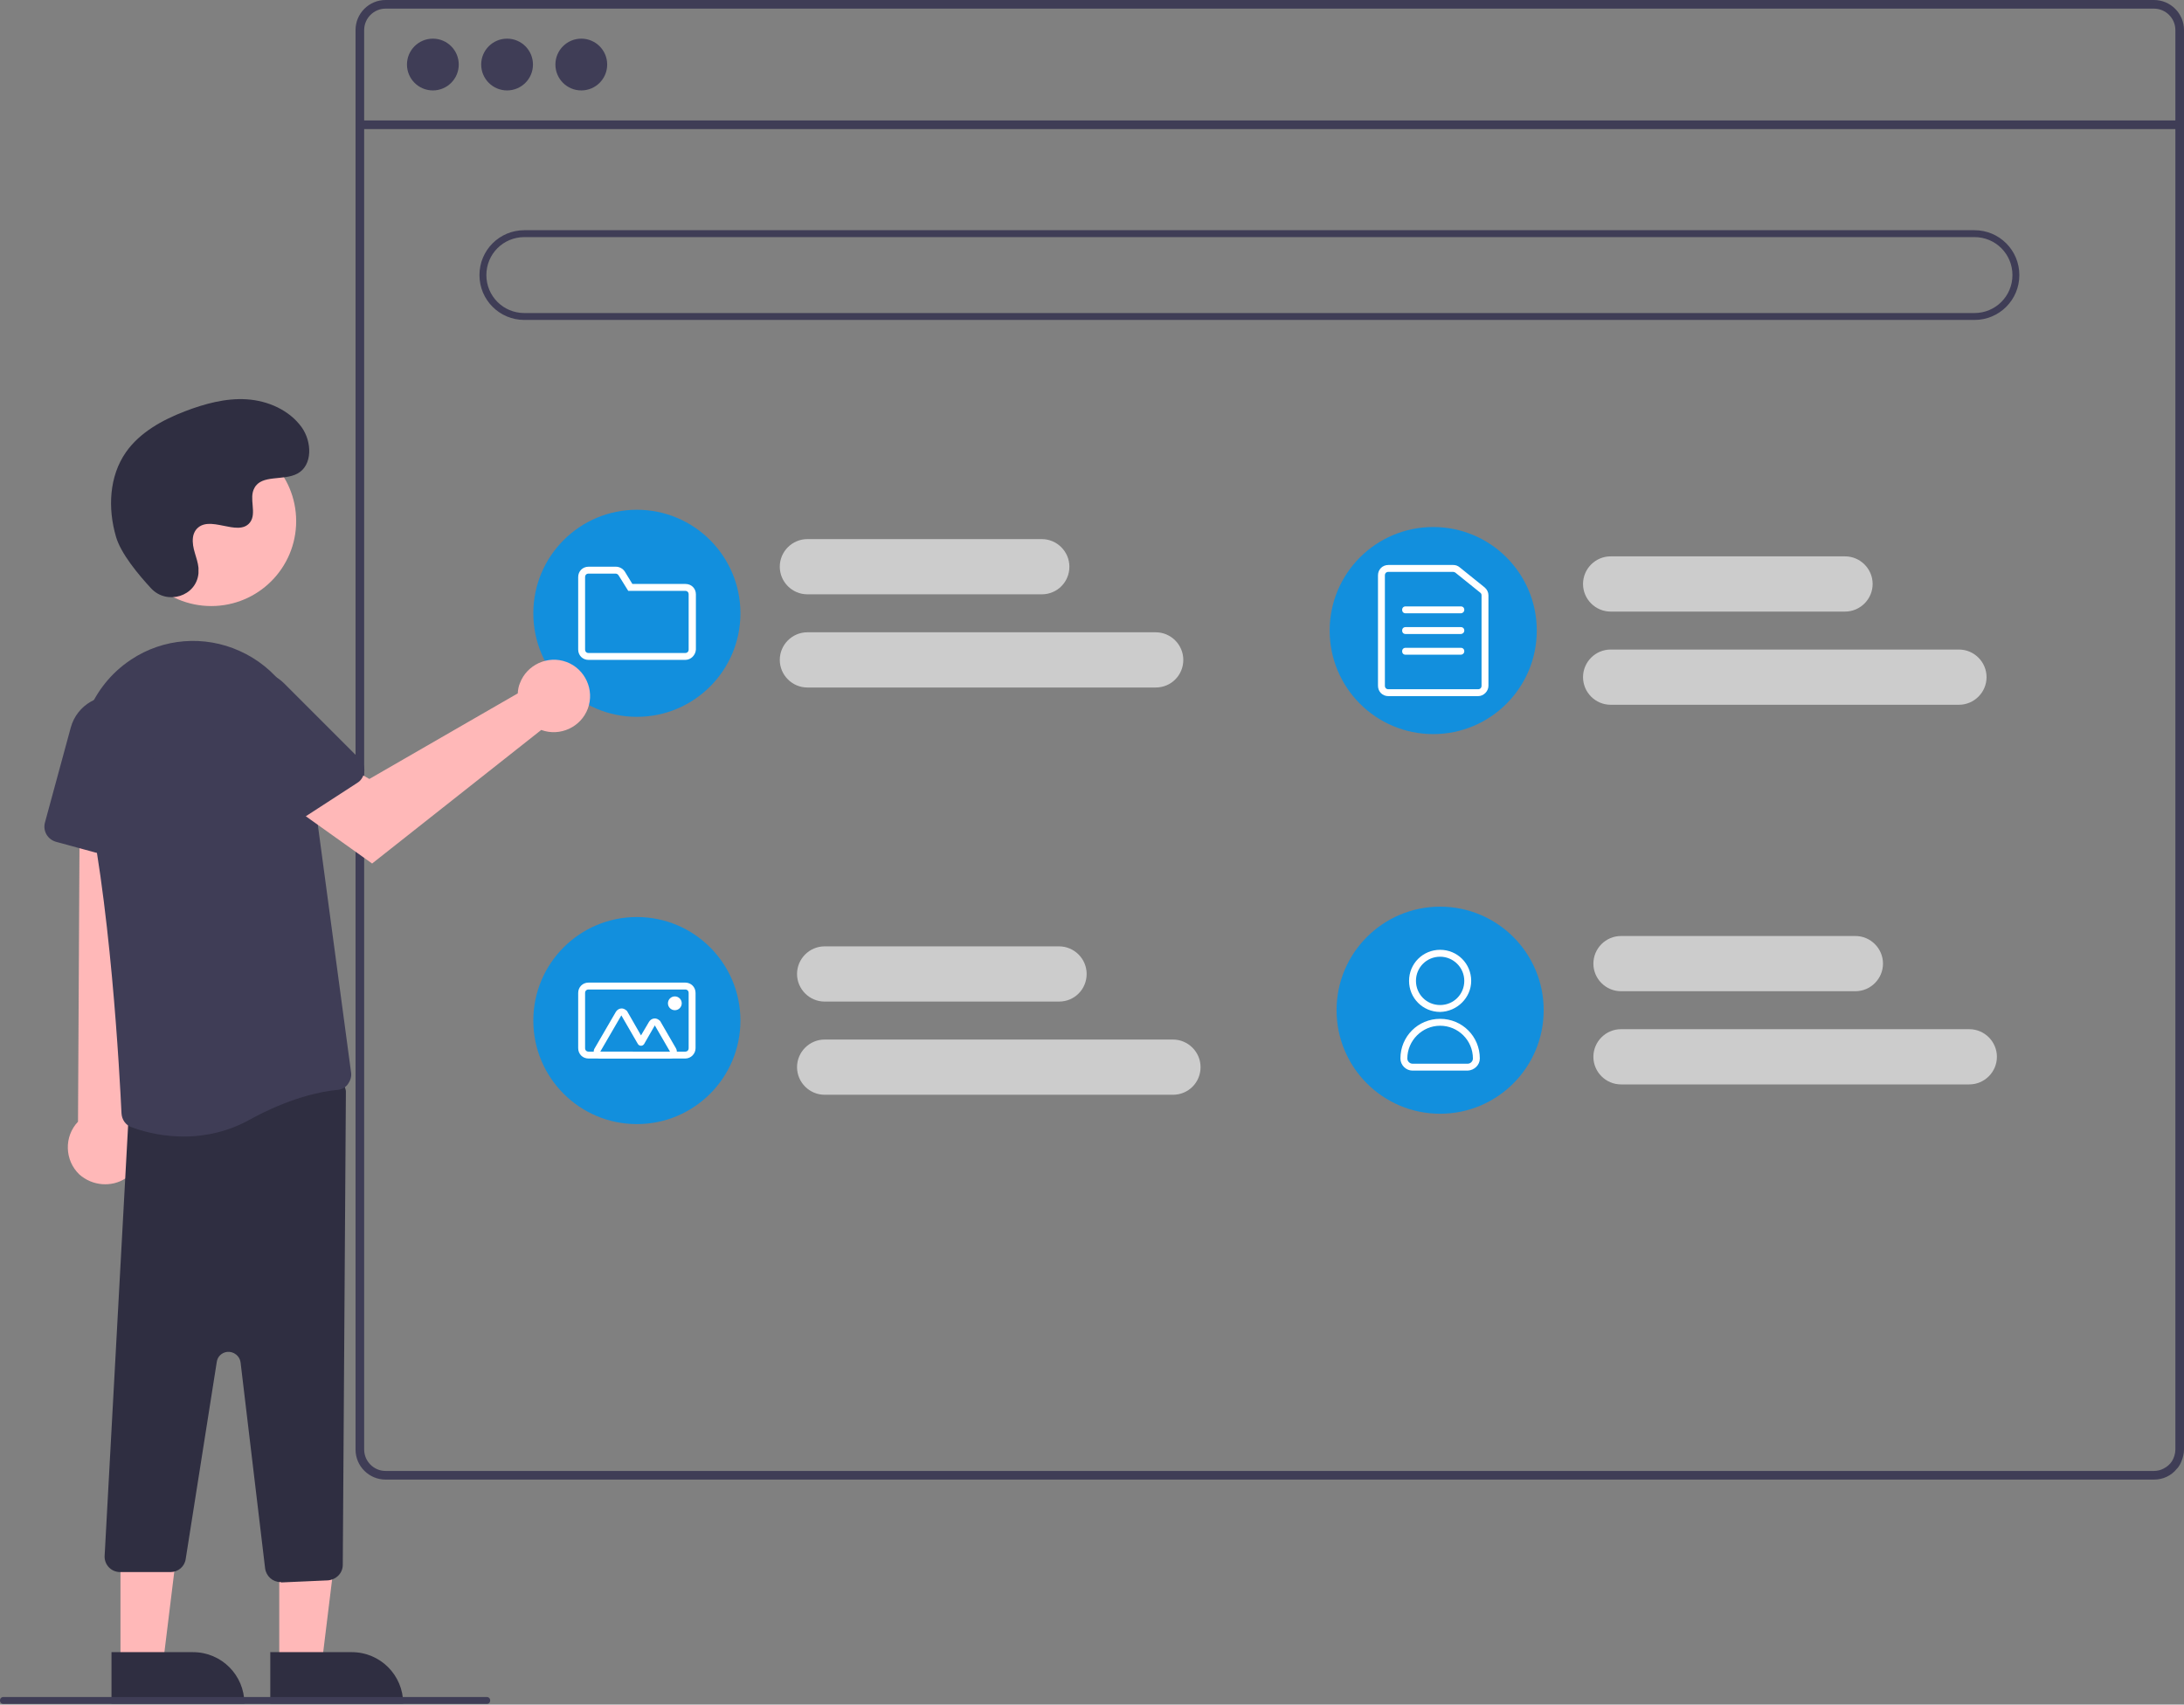 <?xml version="1.0" encoding="utf-8"?>
<!-- Generator: Adobe Illustrator 26.0.1, SVG Export Plug-In . SVG Version: 6.00 Build 0)  -->
<svg version="1.1" id="レイヤー_1" xmlns="http://www.w3.org/2000/svg" xmlns:xlink="http://www.w3.org/1999/xlink" x="0px"
	 y="0px" viewBox="0 0 632.7 493.9" style="enable-background:new 0 0 632.7 493.9;" xml:space="preserve">
<rect x="0" y="0" width="632.7" height="493.9" fill="#808080" stroke="none"/>
<style type="text/css">
	.st0{fill:#3F3D56;}
	.st1{fill:#CCCCCC;}
	.st2{fill:#128FDD;}
	.st3{fill:#FFFFFF;}
	.st4{fill:#FFB8B8;}
	.st5{fill:#2F2E41;}
</style>
<path class="st0" d="M624,0H111.7c-4.8,0-8.7,3.9-8.7,8.7V420c0,4.8,3.9,8.7,8.7,8.7H624c2.6,0,5-1.1,6.6-3.1
	c0.1-0.1,0.1-0.2,0.2-0.2c0.5-0.6,0.9-1.3,1.2-2.1c0.4-1,0.7-2.2,0.7-3.3V8.7C632.7,3.9,628.8,0,624,0z M630.2,420
	c0,1.2-0.4,2.4-1,3.4c-0.6,0.9-1.4,1.6-2.4,2.1c-0.9,0.5-1.9,0.7-2.9,0.7H111.7c-3.4,0-6.2-2.8-6.2-6.2V8.7c0-3.4,2.8-6.2,6.2-6.2
	H624c3.4,0,6.2,2.8,6.2,6.2V420z"/>
<rect x="104.2" y="34.9" class="st0" width="527.2" height="2.5"/>
<circle class="st0" cx="125.4" cy="18.7" r="7.5"/>
<circle class="st0" cx="146.9" cy="18.7" r="7.5"/>
<circle class="st0" cx="168.4" cy="18.7" r="7.5"/>
<path class="st0" d="M572,92.7H151.9c-7.2,0-13-5.8-13-13s5.8-13,13-13H572c7.2,0,13,5.8,13,13S579.2,92.7,572,92.7z M151.9,68.7
	c-6.1,0-11,4.9-11,11s4.9,11,11,11H572c6.1,0,11-4.9,11-11s-4.9-11-11-11H151.9z"/>
<path class="st1" d="M301.8,172.2h-67.9c-4.4,0-8-3.6-8-8s3.6-8,8-8h67.9c4.4,0,8,3.6,8,8S306.3,172.2,301.8,172.2z"/>
<path class="st1" d="M334.8,199.2H233.9c-4.4,0-8-3.6-8-8s3.6-8,8-8h100.9c4.4,0,8,3.6,8,8S339.3,199.2,334.8,199.2z"/>
<path class="st1" d="M306.8,290.2h-67.9c-4.4,0-8-3.6-8-8s3.6-8,8-8h67.9c4.4,0,8,3.6,8,8S311.3,290.2,306.8,290.2z"/>
<path class="st1" d="M339.8,317.2H238.9c-4.4,0-8-3.6-8-8s3.6-8,8-8h100.9c4.4,0,8,3.6,8,8S344.3,317.2,339.8,317.2z"/>
<path class="st1" d="M537.5,287.2h-67.9c-4.4,0-8-3.6-8-8s3.6-8,8-8h67.9c4.4,0,8,3.6,8,8S541.9,287.2,537.5,287.2z"/>
<path class="st1" d="M570.5,314.2H469.6c-4.4,0-8-3.6-8-8s3.6-8,8-8h100.9c4.4,0,8,3.6,8,8S574.9,314.2,570.5,314.2z"/>
<path class="st1" d="M534.5,177.2h-67.9c-4.4,0-8-3.6-8-8s3.6-8,8-8h67.9c4.4,0,8,3.6,8,8S538.9,177.2,534.5,177.2z"/>
<path class="st1" d="M567.5,204.2H466.6c-4.4,0-8-3.6-8-8s3.6-8,8-8h100.9c4.4,0,8,3.6,8,8S571.9,204.2,567.5,204.2z"/>
<circle class="st2" cx="184.5" cy="177.7" r="30"/>
<path class="st3" d="M198.5,191.2h-28c-1.7,0-3-1.3-3-3v-21c0-1.7,1.3-3,3-3h7.9c1,0,2,0.5,2.6,1.4l2.2,3.6h15.4c1.7,0,3,1.3,3,3v16
	C201.5,189.8,200.2,191.2,198.5,191.2z M170.5,166.2c-0.6,0-1,0.4-1,1v21c0,0.6,0.4,1,1,1h28c0.6,0,1-0.4,1-1v-16c0-0.6-0.4-1-1-1
	H182l-2.8-4.5c-0.2-0.3-0.5-0.5-0.9-0.5H170.5z"/>
<circle class="st2" cx="415.2" cy="182.7" r="30"/>
<path class="st3" d="M428.2,201.7h-26c-1.7,0-3-1.3-3-3v-32c0-1.7,1.3-3,3-3H421c0.7,0,1.3,0.2,1.9,0.7l7.2,5.8
	c0.7,0.6,1.1,1.4,1.1,2.3v26.2C431.2,200.3,429.8,201.7,428.2,201.7z M402.2,165.7c-0.6,0-1,0.4-1,1v32c0,0.6,0.4,1,1,1h26
	c0.6,0,1-0.4,1-1v-26.2c0-0.3-0.1-0.6-0.4-0.8l-7.2-5.8c-0.2-0.1-0.4-0.2-0.6-0.2H402.2z"/>
<path class="st3" d="M423.2,177.7h-16c-0.6,0-1-0.4-1-1s0.4-1,1-1h16c0.6,0,1,0.4,1,1S423.7,177.7,423.2,177.7z"/>
<path class="st3" d="M423.2,183.7h-16c-0.6,0-1-0.4-1-1s0.4-1,1-1h16c0.6,0,1,0.4,1,1S423.7,183.7,423.2,183.7z"/>
<path class="st3" d="M423.2,189.7h-16c-0.6,0-1-0.4-1-1s0.4-1,1-1h16c0.6,0,1,0.4,1,1S423.7,189.7,423.2,189.7z"/>
<circle class="st2" cx="184.5" cy="295.7" r="30"/>
<path class="st3" d="M198.5,306.7h-28c-1.7,0-3-1.3-3-3v-16c0-1.7,1.3-3,3-3h28c1.7,0,3,1.3,3,3v16
	C201.5,305.3,200.2,306.7,198.5,306.7z M170.5,286.7c-0.6,0-1,0.4-1,1v16c0,0.6,0.4,1,1,1h28c0.6,0,1-0.4,1-1v-16c0-0.6-0.4-1-1-1
	H170.5z"/>
<path class="st3" d="M194.1,306.7h-20.1c-1.1,0-2-0.9-2-2c0-0.4,0.1-0.7,0.3-1l6.1-10.5c0.6-1,1.8-1.3,2.7-0.7
	c0.3,0.2,0.6,0.4,0.7,0.7l3.9,6.8l2.3-3.9c0.6-1,1.8-1.3,2.7-0.7c0.3,0.2,0.6,0.4,0.7,0.7l4.4,7.6c0.6,1,0.2,2.2-0.7,2.7
	C194.8,306.6,194.4,306.7,194.1,306.7L194.1,306.7z M194.1,304.7L194.1,304.7l-4.4-7.6l-3.1,5.4c-0.2,0.3-0.5,0.5-0.9,0.5l0,0
	c-0.4,0-0.7-0.2-0.9-0.5l-4.8-8.3l-6.1,10.5H194.1z"/>
<circle class="st3" cx="195.5" cy="290.7" r="2"/>
<circle class="st2" cx="417.2" cy="292.7" r="30"/>
<path class="st3" d="M417.2,293.2c-5,0-9-4-9-9s4-9,9-9c5,0,9,4,9,9C426.2,289.1,422.1,293.1,417.2,293.2z M417.2,277.2
	c-3.9,0-7,3.1-7,7s3.1,7,7,7c3.9,0,7-3.1,7-7C424.2,280.3,421,277.2,417.2,277.2z"/>
<path class="st3" d="M425.2,310.2h-16c-1.9,0-3.5-1.6-3.5-3.5c0-6.4,5.1-11.5,11.5-11.5c6.4,0,11.5,5.1,11.5,11.5
	C428.7,308.6,427.1,310.1,425.2,310.2z M417.2,297.2c-5.2,0-9.5,4.3-9.5,9.5c0,0.8,0.7,1.5,1.5,1.5h16c0.8,0,1.5-0.7,1.5-1.5
	C426.7,301.4,422.4,297.2,417.2,297.2z"/>
<polygon class="st4" points="80.9,482.2 93.2,482.2 99,434.9 80.9,434.9 "/>
<path class="st5" d="M116.8,493.6l-38.5,0l0,0l0-14.9l0,0l23.6,0C110.2,478.7,116.8,485.4,116.8,493.6L116.8,493.6L116.8,493.6z"/>
<polygon class="st4" points="34.9,482.2 47.2,482.2 53,434.9 34.9,434.9 "/>
<path class="st5" d="M70.8,493.6l-38.5,0l0,0l0-14.9l0,0l23.6,0C64.2,478.7,70.8,485.4,70.8,493.6L70.8,493.6L70.8,493.6z"/>
<path class="st4" d="M36.4,341.4c5-3.2,6.4-9.9,3.2-14.8c-0.3-0.5-0.7-1-1.2-1.5l8.1-114.6l-23.3,2.3l-0.6,112.2
	c-4.1,4.3-3.9,11.2,0.4,15.3C26.7,343.6,32.3,344.1,36.4,341.4L36.4,341.4z"/>
<path class="st5" d="M81.3,458.4c-2.3,0-4.2-1.7-4.5-4l-7.1-59.6c-0.2-1.9-2-3.3-3.9-3.1c-1.6,0.2-2.8,1.4-3,2.9l-9,57.1
	c-0.3,2.2-2.2,3.8-4.4,3.8H34.8c-2.5,0-4.5-2-4.5-4.5c0,0,0,0,0,0l6.9-126.5c0-2.2,1.6-4.1,3.9-4.4l54-7.8c2.5-0.4,4.7,1.3,5.1,3.8
	c0,0.2,0,0.5,0,0.7l-0.9,136.6c0,2.4-1.9,4.3-4.3,4.5l-13.5,0.6C81.4,458.4,81.4,458.4,81.3,458.4z"/>
<path class="st0" d="M53.3,329.3c-5.2,0-10.3-0.9-15.2-2.7c-1.7-0.6-2.8-2.2-2.9-4c-0.5-10.3-3.2-63.5-11.1-96
	c-3.2-13,1.8-26.7,12.6-34.6c0.4-0.3,0.9-0.6,1.3-0.9c9.3-6.2,21.2-7.1,31.4-2.5c10.5,4.7,17.8,14.5,19.4,26l12.9,96.1
	c0.2,1.2-0.2,2.4-0.9,3.4c-0.7,1-1.8,1.6-3.1,1.7c-4.5,0.4-13.8,2.2-25.7,8.8C66.3,327.7,59.9,329.3,53.3,329.3z"/>
<path class="st0" d="M37.5,249.7l-21.3-5.8c-2.4-0.7-3.8-3.1-3.2-5.5l7.5-27.6c1.8-6.6,8.6-10.5,15.2-8.7c5.6,1.5,9.5,6.8,9.1,12.6
	l-1.7,30.9c-0.1,2.5-2.3,4.4-4.7,4.2C38.1,249.8,37.8,249.7,37.5,249.7z"/>
<circle class="st4" cx="61.2" cy="151" r="24.6"/>
<path class="st4" d="M150.2,199.3c-0.1,0.5-0.2,1.1-0.2,1.6l-43,24.8l-10.4-6l-11.1,14.6l22.3,15.9l49-38.7c5.4,2,11.5-0.8,13.5-6.2
	c2-5.4-0.8-11.5-6.2-13.5s-11.5,0.8-13.5,6.2C150.4,198.4,150.3,198.9,150.2,199.3z"/>
<path class="st0" d="M103.4,226.9l-18.5,12c-2.1,1.3-4.9,0.8-6.2-1.3l-15.6-24c-3.7-5.7-2.1-13.4,3.7-17.2
	c4.9-3.2,11.4-2.5,15.5,1.6l21.9,21.9c1.8,1.8,1.8,4.6,0,6.4C104,226.5,103.7,226.7,103.4,226.9z"/>
<path class="st5" d="M43.8,170.5c4.6,4.9,13.1,2.3,13.7-4.4c0-0.5,0-1,0-1.6c-0.3-3-2-5.6-1.6-8.8c0.1-0.8,0.4-1.5,0.8-2.1
	c3.7-4.9,12.2,2.2,15.7-2.2c2.1-2.7-0.4-7,1.3-10c2.1-4,8.5-2,12.5-4.2c4.4-2.4,4.2-9.2,1.2-13.4c-3.6-5-9.8-7.7-15.9-8.1
	s-12.3,1.3-18,3.5c-6.5,2.5-13,6.1-17,11.8c-4.9,7-5.3,16.3-2.9,24.5C35,160.4,40.1,166.5,43.8,170.5z"/>
<path class="st0" d="M141,493.7H1c-0.6,0-1-0.4-1-1s0.4-1,1-1h140c0.6,0,1,0.4,1,1S141.6,493.7,141,493.7z"/>
</svg>
